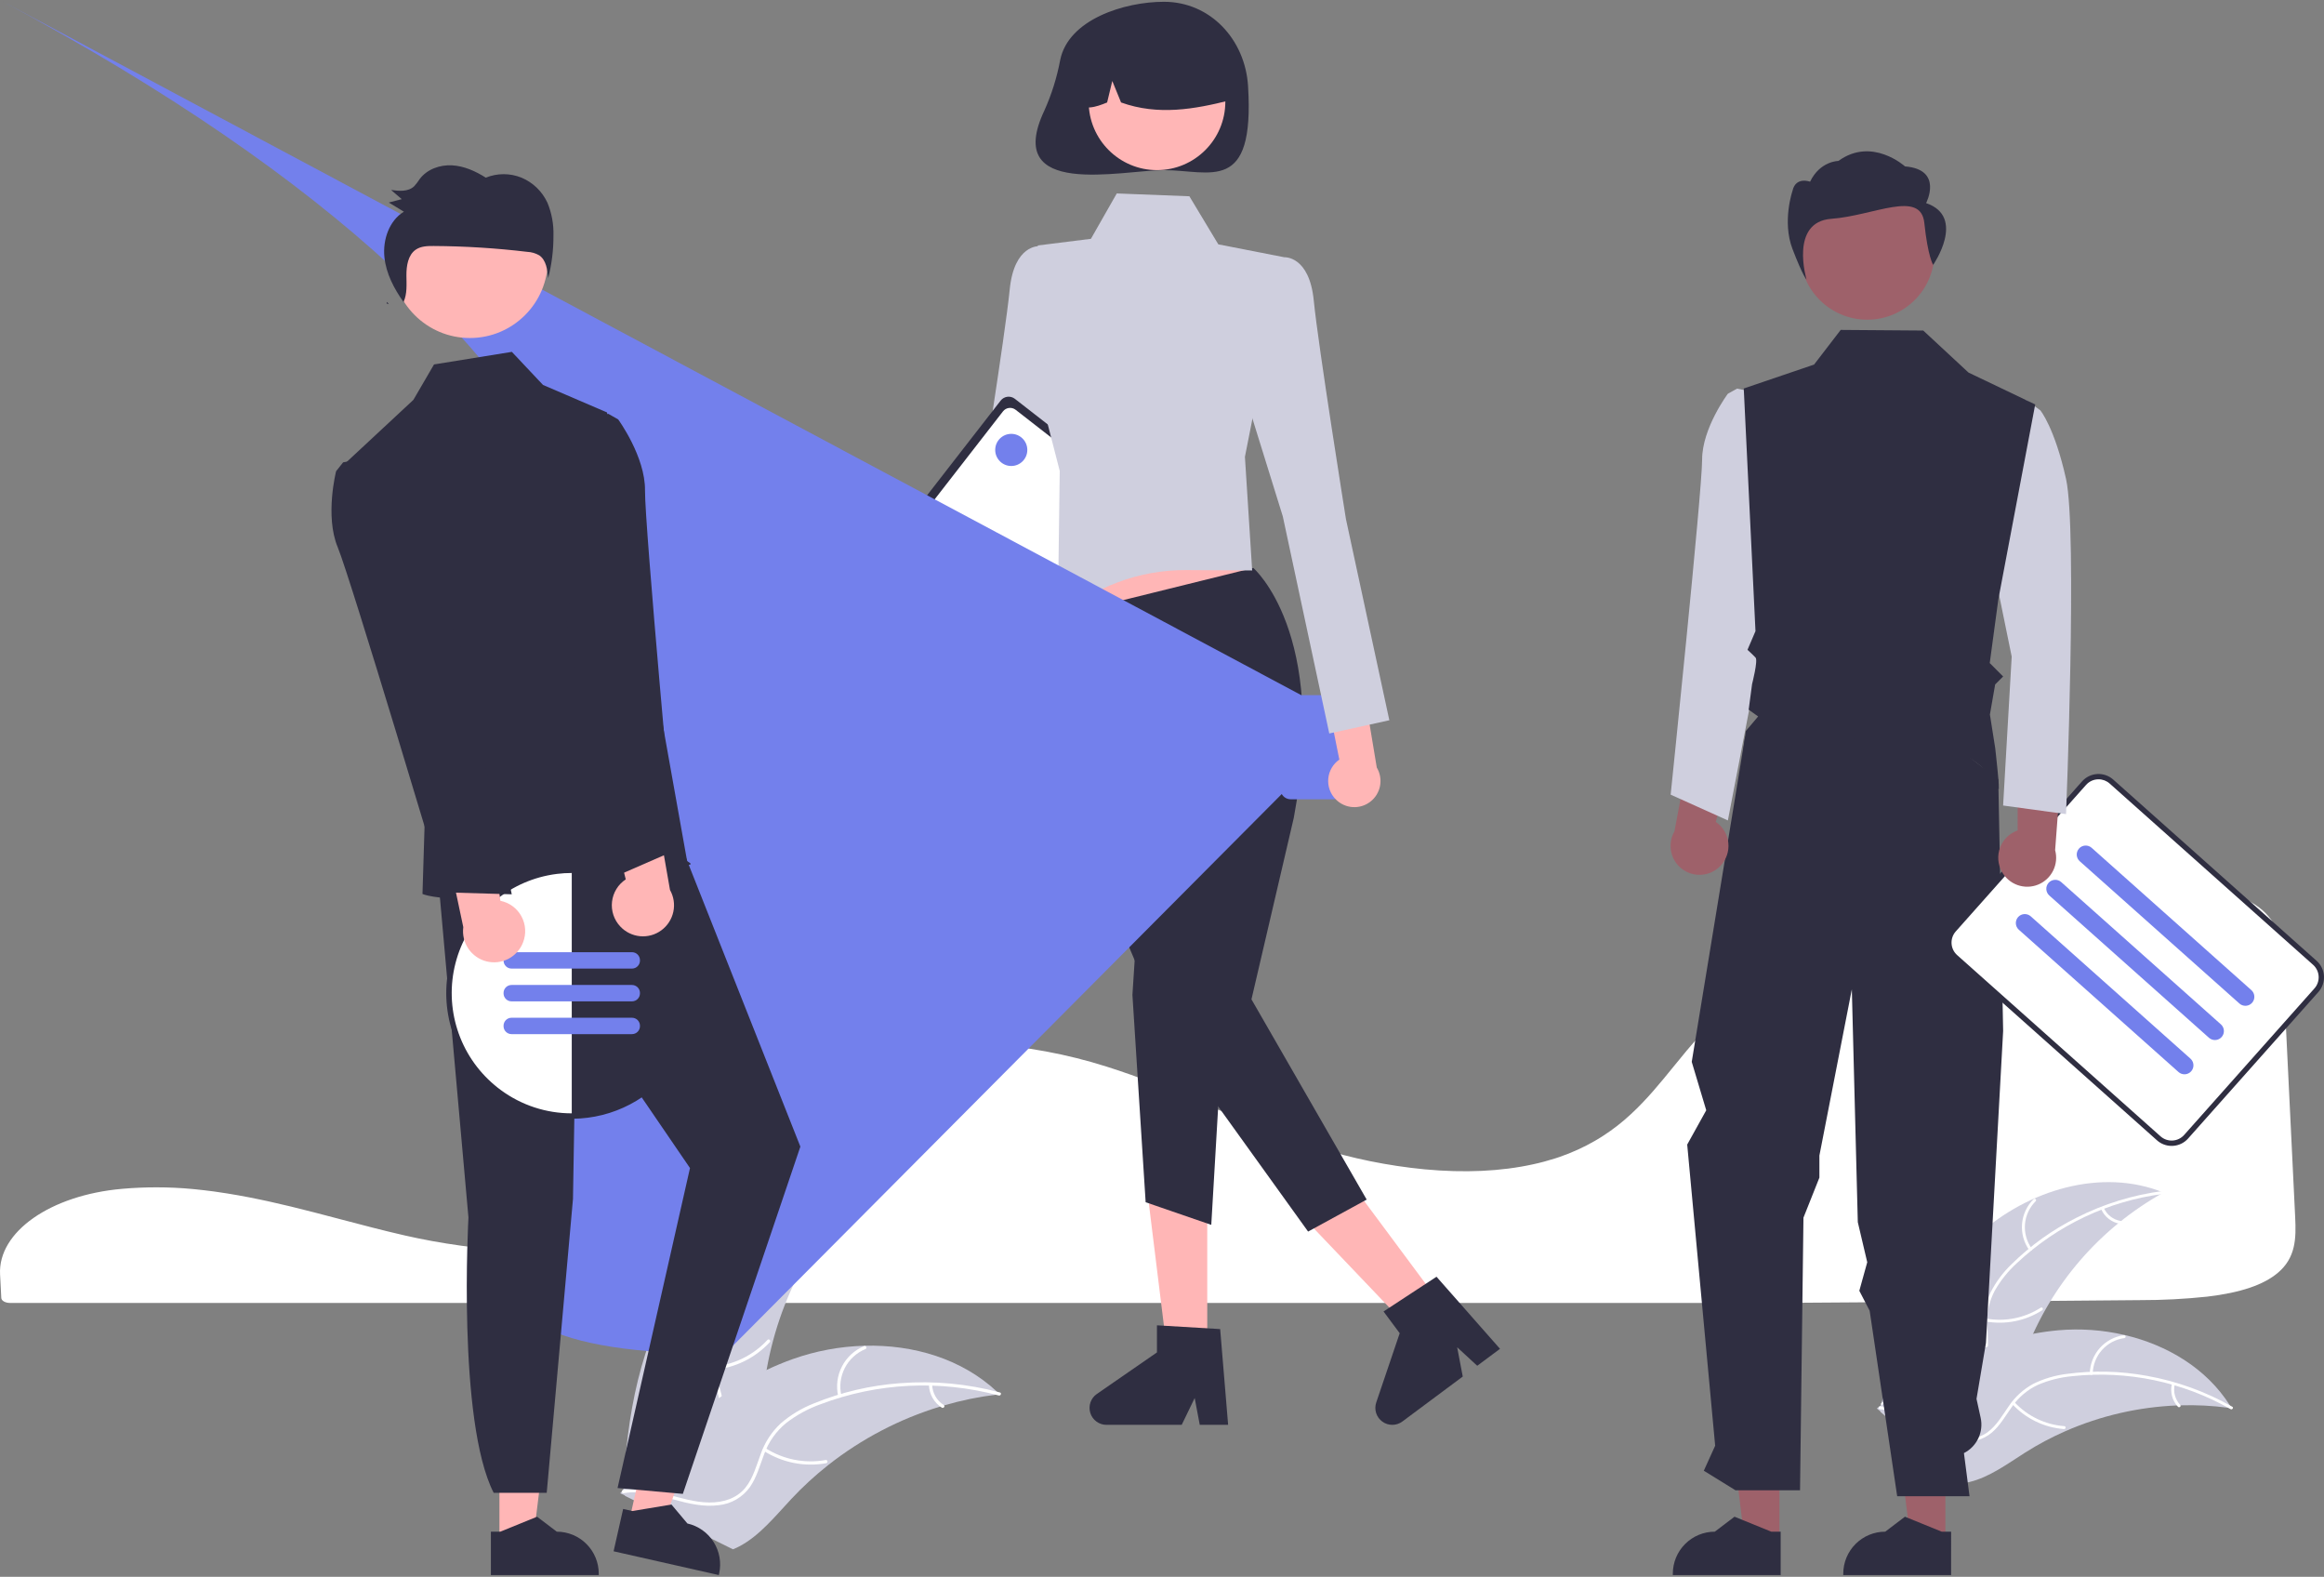 <svg width="600" height="407" viewBox="0 0 600 407" fill="none" xmlns="http://www.w3.org/2000/svg">
<rect x="0" y="0" width="600" height="407" fill="#808080" stroke="none"/>
<g clip-path="url(#clip0_323_580)">
<path d="M40.379 306.464C37.529 306.464 34.675 306.581 31.886 306.818L31.481 306.853C12.987 308.489 -0.54 317.981 0.017 328.932L0.124 330.913C0.195 332.164 0.271 333.51 0.333 335.003C0.366 335.74 1.37 336.305 2.62 336.305H457.512C489.584 336.11 521.54 335.865 552.487 335.576C558.291 335.588 564.091 335.287 569.863 334.675C578.463 333.656 584.432 331.637 588.113 328.502H588.115C592.692 324.614 592.836 319.718 592.559 314.187C591.996 303.018 591.436 291.285 590.878 279.587C590.385 269.278 589.895 258.996 589.404 249.152C589.1 243.31 588.426 238.154 583.228 234.213C577.594 229.951 567.318 227.79 552.686 227.79C552.509 227.79 552.333 227.79 552.154 227.791C506.299 227.954 460.863 243.734 439.094 267.057C436.588 269.742 434.252 272.618 431.993 275.399C428.655 279.507 425.204 283.754 421.086 287.553C418.856 289.637 416.445 291.518 413.881 293.173C413.704 293.296 413.502 293.427 413.288 293.551C412.798 293.87 412.287 294.178 411.788 294.452C408.867 296.14 405.79 297.54 402.599 298.633L402.277 298.741C402.035 298.828 401.772 298.915 401.509 298.994C399.667 299.586 397.752 300.098 395.834 300.512C387.536 302.342 378.101 302.781 367.791 301.815C358.323 300.904 348.977 298.998 339.907 296.128C330.36 293.108 321.424 289.343 312.782 285.703C308.985 284.103 305.059 282.449 301.138 280.882C300.401 280.587 299.676 280.299 298.94 280.011C294.151 278.143 289.809 276.6 285.666 275.295C275.403 272.047 264.779 270.078 254.035 269.431C242.63 268.806 232.58 269.985 224.171 272.926C221.852 273.734 219.595 274.707 217.416 275.839C207.455 281.016 201.314 288.655 195.377 296.044C187.99 305.234 180.352 314.738 165.27 319.664C147.867 325.354 122.463 322.991 104.491 318.88C98.84 317.587 93.197 316.1 87.739 314.661C85.534 314.08 83.328 313.503 81.121 312.93C76.783 311.809 73.233 310.95 69.948 310.225L68.909 309.994C68.331 309.868 67.753 309.743 67.164 309.623C63.263 308.803 59.63 308.158 56.052 307.651L55.206 307.527C53.509 307.304 51.923 307.117 50.366 306.961L49.744 306.899C46.695 306.609 43.54 306.464 40.379 306.464Z" fill="white"/>
<path d="M510.764 318.686C523.564 307.143 542.602 301.339 558.572 307.812C542.19 316.914 529.554 331.522 522.898 349.05C520.356 355.82 518.232 363.614 511.979 367.238C508.088 369.493 503.247 369.604 498.885 368.515C494.522 367.426 490.523 365.244 486.578 363.083L485.456 363.058C490.494 346.568 497.964 330.23 510.764 318.686Z" fill="#CFCFDE"/>
<path d="M558.483 308.162C544.339 309.991 531.13 316.234 520.734 326.004C518.458 328.067 516.522 330.477 514.996 333.144C513.593 335.79 512.925 338.763 513.059 341.755C513.128 344.548 513.522 347.396 512.911 350.157C512.578 351.565 511.951 352.887 511.071 354.036C510.191 355.185 509.079 356.134 507.807 356.823C504.681 358.621 501.097 359.188 497.572 359.62C493.659 360.1 489.587 360.537 486.199 362.733C485.789 362.999 485.4 362.346 485.81 362.081C491.704 358.259 499.161 359.649 505.499 357.099C508.456 355.908 511.072 353.819 511.998 350.66C512.808 347.898 512.405 344.961 512.31 342.134C512.137 339.217 512.679 336.302 513.891 333.643C515.276 330.907 517.116 328.427 519.333 326.309C524.247 321.461 529.893 317.416 536.063 314.323C543.085 310.754 550.665 308.413 558.476 307.402C558.959 307.34 558.963 308.1 558.483 308.162H558.483Z" fill="white"/>
<path d="M523.896 322.661C522.495 320.693 521.839 318.29 522.044 315.882C522.25 313.475 523.304 311.218 525.019 309.516C525.367 309.173 525.916 309.699 525.567 310.042C523.968 311.624 522.986 313.726 522.799 315.968C522.612 318.211 523.233 320.446 524.548 322.271C524.834 322.668 524.18 323.056 523.896 322.661V322.661Z" fill="white"/>
<path d="M512.837 340.344C517.698 341.206 522.704 340.203 526.859 337.534C527.27 337.27 527.659 337.923 527.248 338.187C522.92 340.956 517.708 341.989 512.652 341.081C512.17 340.994 512.358 340.258 512.837 340.344Z" fill="white"/>
<path d="M543.146 311.76C543.53 312.634 544.124 313.4 544.877 313.988C545.629 314.576 546.515 314.967 547.456 315.127C547.939 315.208 547.75 315.944 547.27 315.864C546.232 315.682 545.253 315.249 544.421 314.601C543.588 313.954 542.927 313.112 542.494 312.149C542.446 312.062 542.433 311.96 542.457 311.863C542.481 311.766 542.542 311.682 542.626 311.628C542.712 311.577 542.816 311.562 542.913 311.587C543.011 311.612 543.094 311.674 543.146 311.76Z" fill="white"/>
<path d="M576.158 363.479C575.855 363.437 575.552 363.395 575.245 363.358C571.17 362.817 567.059 362.608 562.95 362.733C562.633 362.738 562.311 362.747 561.994 362.761C552.099 363.168 542.366 365.41 533.289 369.373C529.679 370.954 526.194 372.806 522.865 374.916C518.267 377.829 513.513 381.355 508.373 382.543C507.838 382.673 507.296 382.769 506.749 382.832L485.512 364.43C485.485 364.364 485.453 364.302 485.426 364.236L484.544 363.54C484.708 363.419 484.881 363.298 485.045 363.177C485.14 363.106 485.24 363.04 485.335 362.97C485.399 362.924 485.465 362.878 485.52 362.833C485.542 362.818 485.564 362.803 485.581 362.793C485.637 362.748 485.693 362.712 485.745 362.672C486.709 361.989 487.68 361.311 488.657 360.639C488.661 360.634 488.661 360.634 488.67 360.633C496.066 355.441 504.052 351.145 512.459 347.836C512.711 347.74 512.967 347.64 513.229 347.553C517.016 346.144 520.911 345.047 524.875 344.273C527.048 343.857 529.24 343.55 531.443 343.355C537.137 342.863 542.873 343.269 548.441 344.56C559.54 347.136 569.692 353.235 575.705 362.748C575.859 362.991 576.008 363.231 576.158 363.479Z" fill="#CFCFDE"/>
<path d="M575.877 363.707C563.483 356.646 549.181 353.671 535.002 355.207C531.944 355.484 528.948 356.241 526.126 357.451C523.414 358.719 521.091 360.69 519.398 363.16C517.774 365.431 516.375 367.942 514.227 369.779C513.113 370.702 511.817 371.38 510.424 371.767C509.03 372.155 507.57 372.243 506.14 372.026C502.563 371.578 499.36 369.871 496.286 368.092C492.873 366.118 489.358 364.013 485.332 363.725C484.844 363.691 484.927 362.935 485.414 362.97C492.419 363.469 497.537 369.073 504.131 370.855C507.209 371.687 510.555 371.595 513.195 369.631C515.503 367.914 516.948 365.325 518.573 363.011C520.189 360.577 522.376 358.577 524.943 357.184C527.695 355.834 530.657 354.963 533.701 354.607C540.541 353.697 547.482 353.869 554.269 355.117C562.023 356.499 569.484 359.197 576.328 363.096C576.752 363.338 576.297 363.947 575.877 363.707V363.707Z" fill="white"/>
<path d="M539.539 354.444C539.604 352.028 540.525 349.714 542.138 347.916C543.751 346.117 545.95 344.951 548.343 344.625C548.827 344.561 548.949 345.311 548.464 345.375C546.236 345.674 544.187 346.761 542.689 348.439C541.191 350.117 540.341 352.276 540.294 354.526C540.283 355.015 539.528 354.93 539.539 354.444V354.444Z" fill="white"/>
<path d="M520.071 361.899C523.433 365.516 528.034 367.732 532.956 368.104C533.444 368.141 533.361 368.896 532.874 368.86C527.753 368.463 522.97 366.147 519.479 362.376C519.146 362.016 519.74 361.542 520.071 361.899H520.071Z" fill="white"/>
<path d="M561.467 357.339C561.247 358.268 561.261 359.238 561.508 360.16C561.755 361.083 562.227 361.93 562.882 362.625C563.219 362.98 562.625 363.454 562.291 363.101C561.571 362.33 561.05 361.394 560.775 360.376C560.5 359.357 560.478 358.286 560.712 357.257C560.726 357.158 560.777 357.068 560.855 357.006C560.932 356.943 561.031 356.913 561.13 356.92C561.23 356.932 561.322 356.982 561.385 357.06C561.448 357.139 561.477 357.239 561.467 357.339Z" fill="white"/>
<path d="M175.692 330.167C186.173 314.257 204.922 302.749 223.801 305.225C208.811 319.521 199.356 338.663 197.11 359.264C196.273 367.212 196.168 376.139 190.488 381.756C186.953 385.251 181.806 386.717 176.838 386.767C171.869 386.818 166.985 385.597 162.166 384.384L160.959 384.669C161.763 365.63 165.211 346.076 175.692 330.167Z" fill="#CFCFDE"/>
<path d="M223.803 305.625C209.184 311.519 196.793 321.874 188.389 335.217C186.529 338.058 185.127 341.174 184.237 344.451C183.472 347.671 183.584 351.038 184.559 354.201C185.409 357.168 186.622 360.105 186.737 363.227C186.772 364.826 186.468 366.415 185.847 367.889C185.225 369.362 184.3 370.688 183.13 371.778C180.287 374.571 176.611 376.175 172.962 377.619C168.91 379.222 164.676 380.823 161.663 384.115C161.298 384.514 160.701 383.924 161.066 383.526C166.307 377.797 174.669 377.208 180.738 372.716C183.57 370.62 185.788 367.657 185.9 364.02C185.999 360.84 184.75 357.811 183.864 354.814C182.867 351.743 182.637 348.474 183.194 345.293C183.915 341.981 185.194 338.816 186.976 335.933C190.884 329.38 195.798 323.482 201.537 318.456C208.055 312.684 215.511 308.07 223.584 304.814C224.084 304.613 224.3 305.425 223.803 305.625L223.803 305.625Z" fill="white"/>
<path d="M190.842 330.761C188.796 329.046 187.427 326.659 186.977 324.027C186.528 321.394 187.028 318.688 188.388 316.39C188.665 315.926 189.399 316.335 189.121 316.8C187.851 318.937 187.385 321.458 187.808 323.909C188.232 326.359 189.517 328.577 191.431 330.163C191.847 330.508 191.255 331.104 190.842 330.761Z" fill="white"/>
<path d="M183.93 352.753C189.368 352.321 194.444 349.855 198.145 345.844C198.511 345.447 199.109 346.037 198.743 346.434C194.883 350.6 189.596 353.156 183.936 353.593C183.397 353.634 183.393 352.794 183.93 352.753H183.93Z" fill="white"/>
<path d="M208.4 313.743C209.054 314.571 209.902 315.224 210.87 315.644C211.838 316.063 212.895 316.235 213.946 316.144C214.485 316.096 214.487 316.937 213.952 316.984C212.791 317.079 211.624 316.888 210.553 316.427C209.483 315.966 208.542 315.25 207.811 314.341C207.735 314.261 207.693 314.155 207.692 314.045C207.691 313.934 207.732 313.828 207.807 313.747C207.885 313.668 207.992 313.623 208.103 313.623C208.214 313.622 208.321 313.665 208.4 313.743H208.4Z" fill="white"/>
<path d="M258.084 359.867C257.748 359.906 257.413 359.946 257.074 359.992C252.566 360.547 248.11 361.469 243.751 362.746C243.412 362.84 243.071 362.94 242.735 363.042C232.266 366.233 222.48 371.341 213.874 378.106C210.452 380.802 207.239 383.754 204.265 386.937C200.157 391.333 196.053 396.427 190.886 399.129C190.35 399.417 189.796 399.671 189.229 399.891L161.4 386.121C161.353 386.058 161.302 386.001 161.254 385.938L160.118 385.439C160.26 385.264 160.411 385.086 160.553 384.911C160.634 384.809 160.723 384.71 160.805 384.609C160.861 384.542 160.918 384.475 160.965 384.411C160.984 384.389 161.003 384.367 161.019 384.351C161.066 384.287 161.117 384.233 161.161 384.176C162.002 383.177 162.852 382.182 163.71 381.191C163.713 381.185 163.713 381.185 163.722 381.181C170.28 373.648 177.525 366.597 185.608 360.871C185.851 360.699 186.097 360.52 186.353 360.354C190.011 357.793 193.872 355.535 197.897 353.604C200.105 352.553 202.364 351.615 204.666 350.793C210.619 348.681 216.867 347.519 223.181 347.35C235.768 347.014 248.322 350.711 257.397 359.211C257.629 359.428 257.855 359.643 258.084 359.867Z" fill="#CFCFDE"/>
<path d="M257.847 360.189C242.628 356.087 226.505 356.888 211.768 362.479C208.574 363.626 205.58 365.27 202.898 367.35C200.35 369.46 198.413 372.215 197.289 375.328C196.183 378.21 195.385 381.285 193.598 383.848C192.664 385.145 191.466 386.231 190.083 387.033C188.7 387.835 187.164 388.336 185.574 388.502C181.624 389.019 177.724 388.085 173.941 387.039C169.742 385.877 165.398 384.604 161.012 385.418C160.48 385.517 160.359 384.686 160.889 384.587C168.52 383.171 175.552 387.74 183.1 387.809C186.622 387.842 190.176 386.812 192.453 383.977C194.444 381.497 195.27 378.326 196.365 375.399C197.417 372.346 199.2 369.597 201.558 367.393C204.126 365.183 207.052 363.427 210.209 362.199C217.272 359.321 224.743 357.573 232.349 357.018C241.026 356.337 249.755 357.146 258.16 359.41C258.68 359.55 258.363 360.329 257.847 360.189Z" fill="white"/>
<path d="M216.407 360.399C215.806 357.797 216.148 355.066 217.373 352.693C218.597 350.321 220.625 348.461 223.094 347.446C223.594 347.243 223.933 348.011 223.433 348.215C221.132 349.155 219.244 350.888 218.108 353.1C216.971 355.311 216.663 357.857 217.237 360.276C217.362 360.802 216.531 360.922 216.407 360.399H216.407Z" fill="white"/>
<path d="M197.658 373.793C202.26 376.725 207.796 377.814 213.164 376.842C213.696 376.745 213.818 377.576 213.287 377.673C207.699 378.674 201.94 377.529 197.158 374.468C196.702 374.175 197.205 373.503 197.658 373.793V373.793Z" fill="white"/>
<path d="M240.665 357.39C240.688 358.445 240.973 359.478 241.494 360.396C242.014 361.314 242.754 362.088 243.648 362.649C244.107 362.936 243.604 363.608 243.148 363.324C242.163 362.699 241.347 361.843 240.769 360.83C240.192 359.818 239.871 358.678 239.835 357.513C239.822 357.403 239.852 357.293 239.918 357.204C239.983 357.116 240.08 357.056 240.189 357.036C240.299 357.02 240.41 357.049 240.5 357.115C240.589 357.181 240.648 357.28 240.665 357.39V357.39Z" fill="white"/>
<path d="M250.285 210.888C250.98 210.196 251.515 209.359 251.853 208.437C252.19 207.515 252.322 206.531 252.238 205.552C252.154 204.574 251.856 203.626 251.367 202.776C250.877 201.925 250.207 201.192 249.404 200.628L260.357 147.574L248.54 151.306L239.727 202.631C238.87 204.044 238.561 205.723 238.859 207.349C239.156 208.975 240.04 210.435 241.341 211.453C242.642 212.471 244.272 212.975 245.92 212.871C247.568 212.767 249.121 212.062 250.285 210.888Z" fill="#FFB6B6"/>
<path d="M275.603 69.073L268.283 63.543C268.283 63.543 261.825 63.085 260.681 74.74C259.538 86.395 252.377 131.126 252.377 131.126L241.175 183.049L256.681 186.456L268.679 130.422L280.689 91.764L275.603 69.073Z" fill="#CFCFDE"/>
<path d="M270.026 165.149L234.911 137.824C234.364 137.397 234.009 136.771 233.923 136.082C233.836 135.393 234.027 134.699 234.452 134.15L258.344 103.399C258.77 102.852 259.396 102.496 260.084 102.41C260.772 102.324 261.466 102.514 262.014 102.94L297.129 130.265C297.676 130.691 298.032 131.318 298.118 132.006C298.204 132.695 298.014 133.39 297.589 133.938L273.697 164.689C273.27 165.237 272.645 165.592 271.956 165.679C271.268 165.765 270.574 165.574 270.026 165.149Z" fill="#2F2E41"/>
<path d="M269.833 162.321L237.697 137.314C237.211 136.935 236.896 136.379 236.819 135.768C236.743 135.156 236.912 134.54 237.289 134.053L258.948 106.175C259.327 105.689 259.883 105.373 260.494 105.297C261.104 105.22 261.721 105.389 262.207 105.767L294.344 130.774C294.829 131.153 295.145 131.709 295.221 132.321C295.298 132.932 295.129 133.549 294.752 134.036L273.092 161.913C272.714 162.399 272.158 162.715 271.547 162.792C270.936 162.868 270.32 162.699 269.833 162.321Z" fill="white"/>
<path d="M241.91 136.605C241.789 136.51 241.71 136.371 241.691 136.218C241.672 136.066 241.714 135.911 241.808 135.79L252.735 121.726C252.829 121.605 252.968 121.526 253.121 121.506C253.196 121.497 253.273 121.502 253.347 121.523C253.42 121.543 253.489 121.577 253.549 121.624C253.609 121.671 253.66 121.729 253.697 121.796C253.735 121.862 253.759 121.935 253.769 122.011C253.778 122.086 253.773 122.163 253.753 122.237C253.732 122.31 253.698 122.379 253.651 122.44L242.725 136.503C242.63 136.624 242.491 136.703 242.338 136.722C242.186 136.742 242.032 136.699 241.91 136.605Z" fill="white"/>
<path d="M243.721 138.014C243.6 137.919 243.521 137.78 243.502 137.628C243.482 137.475 243.525 137.32 243.619 137.199L254.546 123.135C254.64 123.014 254.779 122.935 254.932 122.916C255.084 122.896 255.239 122.939 255.36 123.033C255.482 123.128 255.561 123.267 255.58 123.42C255.599 123.573 255.557 123.727 255.462 123.849L244.536 137.912C244.441 138.034 244.302 138.113 244.149 138.132C243.997 138.151 243.843 138.109 243.721 138.014Z" fill="white"/>
<path d="M251.722 131.456C251.601 131.361 251.522 131.222 251.503 131.07C251.484 130.917 251.526 130.762 251.62 130.641L256.356 124.545C256.403 124.484 256.461 124.434 256.528 124.396C256.594 124.358 256.667 124.334 256.743 124.324C256.819 124.315 256.895 124.32 256.969 124.34C257.043 124.36 257.112 124.395 257.172 124.442C257.232 124.489 257.282 124.547 257.32 124.613C257.358 124.68 257.382 124.753 257.392 124.829C257.401 124.905 257.395 124.982 257.375 125.055C257.355 125.129 257.32 125.198 257.273 125.258L252.537 131.354C252.442 131.476 252.303 131.555 252.151 131.574C251.998 131.593 251.844 131.551 251.722 131.456Z" fill="white"/>
<path d="M254.164 143.419C254.042 143.324 253.963 143.185 253.944 143.033C253.925 142.88 253.967 142.725 254.062 142.604L271.311 120.402C271.358 120.342 271.416 120.291 271.483 120.254C271.549 120.216 271.622 120.192 271.698 120.182C271.773 120.173 271.85 120.178 271.923 120.199C271.997 120.219 272.066 120.253 272.126 120.3C272.186 120.347 272.237 120.405 272.274 120.471C272.312 120.538 272.336 120.611 272.346 120.687C272.355 120.762 272.35 120.839 272.329 120.913C272.309 120.986 272.275 121.055 272.228 121.115L254.978 143.317C254.884 143.439 254.745 143.517 254.592 143.537C254.439 143.556 254.285 143.513 254.164 143.419Z" fill="white"/>
<path d="M255.975 144.828C255.853 144.734 255.774 144.595 255.755 144.442C255.736 144.289 255.778 144.135 255.873 144.013L273.122 121.811C273.169 121.751 273.227 121.701 273.294 121.663C273.36 121.625 273.433 121.601 273.509 121.591C273.584 121.582 273.661 121.587 273.734 121.608C273.808 121.628 273.877 121.662 273.937 121.709C273.997 121.756 274.048 121.814 274.085 121.881C274.123 121.947 274.147 122.02 274.157 122.096C274.166 122.171 274.161 122.248 274.14 122.322C274.12 122.395 274.086 122.464 274.039 122.525L256.789 144.726C256.695 144.848 256.556 144.927 256.403 144.946C256.25 144.965 256.096 144.923 255.975 144.828Z" fill="white"/>
<path d="M260.085 148.027C259.964 147.932 259.885 147.793 259.866 147.641C259.847 147.488 259.889 147.333 259.984 147.212L277.233 125.01C277.28 124.95 277.338 124.899 277.404 124.862C277.471 124.824 277.544 124.8 277.619 124.79C277.695 124.781 277.772 124.786 277.845 124.807C277.919 124.827 277.988 124.861 278.048 124.908C278.108 124.955 278.158 125.013 278.196 125.079C278.234 125.146 278.258 125.219 278.267 125.295C278.277 125.37 278.271 125.447 278.251 125.521C278.231 125.594 278.196 125.663 278.15 125.723L260.9 147.925C260.806 148.047 260.667 148.126 260.514 148.145C260.361 148.164 260.207 148.121 260.085 148.027Z" fill="white"/>
<path d="M261.896 149.436C261.775 149.342 261.696 149.203 261.677 149.05C261.658 148.897 261.7 148.743 261.794 148.621L279.044 126.419C279.091 126.359 279.149 126.309 279.215 126.271C279.281 126.233 279.355 126.209 279.43 126.199C279.506 126.19 279.583 126.195 279.656 126.216C279.73 126.236 279.798 126.27 279.859 126.317C279.919 126.364 279.969 126.422 280.007 126.489C280.045 126.555 280.069 126.628 280.078 126.704C280.088 126.779 280.082 126.856 280.062 126.93C280.042 127.003 280.007 127.072 279.961 127.133L262.711 149.334C262.617 149.456 262.478 149.535 262.325 149.554C262.172 149.573 262.018 149.531 261.896 149.436Z" fill="white"/>
<path d="M266.007 152.635C265.886 152.541 265.807 152.401 265.788 152.249C265.769 152.096 265.811 151.942 265.905 151.82L283.155 129.618C283.202 129.558 283.26 129.508 283.326 129.47C283.392 129.432 283.465 129.408 283.541 129.398C283.617 129.389 283.693 129.394 283.767 129.415C283.84 129.435 283.909 129.469 283.969 129.516C284.03 129.563 284.08 129.621 284.118 129.688C284.155 129.754 284.18 129.827 284.189 129.903C284.199 129.978 284.193 130.055 284.173 130.129C284.153 130.202 284.118 130.271 284.071 130.331L266.822 152.533C266.727 152.655 266.588 152.734 266.436 152.753C266.283 152.772 266.129 152.73 266.007 152.635Z" fill="white"/>
<path d="M267.818 154.044C267.697 153.95 267.618 153.811 267.599 153.658C267.58 153.505 267.622 153.351 267.716 153.229L284.966 131.027C285.06 130.906 285.199 130.828 285.352 130.809C285.504 130.79 285.658 130.832 285.779 130.927C285.901 131.021 285.98 131.16 285.999 131.312C286.018 131.465 285.976 131.619 285.882 131.741L268.633 153.942C268.538 154.064 268.399 154.143 268.247 154.162C268.094 154.181 267.94 154.139 267.818 154.044Z" fill="white"/>
<path d="M238.989 179.828C239.12 179.828 239.227 179.721 239.227 179.59C239.227 179.458 239.12 179.351 238.989 179.351C238.857 179.351 238.75 179.458 238.75 179.59C238.75 179.721 238.857 179.828 238.989 179.828Z" fill="white"/>
<path d="M273.722 15.457C272.883 19.965 271.509 24.357 269.627 28.537C258.851 51.351 289.538 43.915 300.505 43.915C312.495 43.915 323.968 50.225 322.215 22.188C321.467 10.211 312.495 0.46 300.505 0.46C290.263 0.46 275.863 5.016 273.722 15.457Z" fill="#2F2E41"/>
<path d="M311.682 350.053H301.466L296.604 310.618H311.682V350.053Z" fill="#FFB6B6"/>
<path d="M317.073 367.767H309.747L308.44 360.845L305.09 367.767H285.66C284.728 367.767 283.821 367.469 283.071 366.917C282.321 366.364 281.767 365.586 281.489 364.696C281.212 363.807 281.227 362.851 281.53 361.97C281.834 361.089 282.411 360.328 283.178 359.798L298.695 349.074V342.076L315.016 343.05L317.073 367.767Z" fill="#2F2E41"/>
<path d="M372.374 337.15L364.176 343.251L336.762 314.51L348.861 305.506L372.374 337.15Z" fill="#FFB6B6"/>
<path d="M387.263 348.145L381.384 352.52L376.207 347.746L377.647 355.301L362.055 366.905C361.307 367.461 360.402 367.764 359.471 367.768C358.539 367.773 357.631 367.48 356.878 366.931C356.125 366.383 355.567 365.608 355.285 364.719C355.003 363.831 355.013 362.875 355.312 361.993L361.369 344.12L357.196 338.505L370.874 329.54L387.263 348.145Z" fill="#2F2E41"/>
<path d="M278.223 168.562L326.718 161.003L317.074 131.968H278.223V168.562Z" fill="#FFB6B6"/>
<path d="M323.575 146.591C323.575 146.591 342.958 163.351 334.015 211.127L323.097 257.939L352.844 309.623L337.718 317.88L301.061 266.891L284.287 227.514L275.414 158.5L323.575 146.591Z" fill="#2F2E41"/>
<path d="M293.532 238.736L292.366 256.805L295.779 310.312L312.722 316.15L315.931 261.327L293.532 238.736Z" fill="#2F2E41"/>
<path d="M288.323 49.929L307.069 50.66L314.539 63.071L331.584 66.401L321.409 117.918L323.28 147.241L306.308 147.138C294.076 147.063 282.248 151.51 273.091 159.626L273.599 121.563L266.298 93.149L267.939 63.355L281.651 61.64L288.323 49.929Z" fill="#CFCFDE"/>
<path d="M298.708 43.91C308.452 43.91 316.351 36.005 316.351 26.254C316.351 16.502 308.452 8.598 298.708 8.598C288.965 8.598 281.066 16.502 281.066 26.254C281.066 36.005 288.965 43.91 298.708 43.91Z" fill="#FFB6B6"/>
<path d="M286.728 8.256C289.819 6.37 293.36 5.349 296.98 5.301C300.601 5.254 304.167 6.18 307.308 7.984C310.448 9.788 313.046 12.403 314.83 15.556C316.615 18.709 317.52 22.283 317.452 25.906C308.462 28.165 299.018 29.894 289.431 26.447L287.167 20.901L285.832 26.451C282.913 27.645 279.986 28.655 277.059 26.439C276.939 22.826 277.769 19.246 279.466 16.055C281.163 12.864 283.667 10.175 286.728 8.256Z" fill="#2F2E41"/>
<path d="M328.321 182.838L330.699 204.438C330.865 204.977 331.199 205.448 331.652 205.784C332.105 206.119 332.654 206.299 333.217 206.299H344.18C344.744 206.299 345.292 206.119 345.746 205.784C346.199 205.449 346.533 204.977 346.698 204.438L348.668 187.883C349.237 188.162 349.863 188.302 350.497 188.291C351.13 188.28 351.751 188.119 352.31 187.822C352.869 187.524 353.349 187.097 353.712 186.577C354.074 186.058 354.307 185.459 354.393 184.831C354.479 184.203 354.415 183.564 354.206 182.966C353.997 182.368 353.649 181.828 353.191 181.39C352.733 180.953 352.178 180.63 351.571 180.45C350.964 180.269 350.323 180.235 349.7 180.351C349.454 180.06 349.148 179.827 348.803 179.667C348.457 179.507 348.081 179.425 347.701 179.426H330.84C330.427 179.426 330.021 179.523 329.653 179.709C329.285 179.894 328.965 180.164 328.72 180.496C328.475 180.828 328.312 181.213 328.242 181.62C328.173 182.026 328.2 182.444 328.321 182.838ZM349.013 186.763L350.219 182.838C350.359 182.385 350.373 181.903 350.259 181.442C350.311 181.44 350.359 181.427 350.411 181.427V187.145Cnan nan nan nan 350.411 187.145C349.92 187.142 349.438 187.01 349.013 186.763Z" fill="#7380EC"/>
<path d="M344.852 206.314C344.16 205.618 343.629 204.779 343.296 203.855C342.964 202.932 342.837 201.946 342.926 200.968C343.015 199.991 343.317 199.044 343.811 198.196C344.305 197.348 344.979 196.618 345.785 196.059L335.101 142.95L346.9 146.741L355.452 198.111C356.301 199.528 356.601 201.209 356.296 202.833C355.99 204.457 355.099 205.913 353.793 206.924C352.486 207.935 350.854 208.432 349.207 208.319C347.559 208.207 346.009 207.493 344.852 206.314Z" fill="#FFB6B6"/>
<path d="M324.264 71.932L331.584 66.401C331.584 66.401 338.042 65.944 339.186 77.599C340.33 89.254 347.491 133.985 347.491 133.985L358.693 185.908L343.186 189.315L331.188 133.281L319.178 94.623L324.264 71.932Z" fill="#CFCFDE"/>
<path d="M261.083 120.277C263.372 120.277 265.227 118.42 265.227 116.13C265.227 113.839 263.372 111.983 261.083 111.983C258.795 111.983 256.939 113.839 256.939 116.13C256.939 118.42 258.795 120.277 261.083 120.277Z" fill="#7380EC"/>
<path d="M128.941 398.162L137.577 398.162L141.686 364.826L128.94 364.827L128.941 398.162Z" fill="#FFB6B6"/>
<path d="M126.739 395.341L129.169 395.34L138.66 391.478L143.746 395.34H143.747C146.621 395.34 149.378 396.483 151.41 398.517C153.443 400.551 154.585 403.31 154.585 406.186V406.539L126.739 406.54L126.739 395.341Z" fill="#2F2E41"/>
<path d="M162.407 392.716L170.832 394.62L182.176 363.008L169.743 360.199L162.407 392.716Z" fill="#FFB6B6"/>
<path d="M160.88 389.478L163.251 390.014L173.358 388.338L177.469 393.227L177.47 393.227C180.274 393.86 182.711 395.583 184.246 398.015C185.781 400.447 186.288 403.39 185.655 406.196L185.577 406.54L158.415 400.402L160.88 389.478Z" fill="#2F2E41"/>
<path d="M113.132 226.687L120.941 314.25C120.941 314.25 118.015 366.818 127.457 385.316H141.15L147.93 309.449L148.781 258.526L178.138 301.488L159.439 384.076L176.293 385.584L206.635 295.956L173.3 211.817L113.132 226.687Z" fill="#2F2E41"/>
<path d="M121.31 87.246C132.433 87.246 141.45 78.222 141.45 67.091C141.45 55.959 132.433 46.935 121.31 46.935C110.188 46.935 101.171 55.959 101.171 67.091C101.171 78.222 110.188 87.246 121.31 87.246Z" fill="#FFB6B6"/>
<path d="M156.714 106.453L140.192 99.358L132.149 90.82L112.056 94.064L106.725 103.211L89.467 119.271L109.686 210.765L109.074 230.748C109.074 230.748 122.015 236.578 178.138 223.154C178.811 222.993 177.402 222.288 177.402 222.288L156.714 106.453Z" fill="#2F2E41"/>
<path d="M100.368 78.527C100.228 78.336 100.089 78.142 99.951 77.948C99.896 78.064 99.852 78.185 99.789 78.3L100.368 78.527Z" fill="#2F2E41"/>
<path d="M141.344 52.348C139.998 49.413 137.598 47.092 134.62 45.847C131.669 44.656 128.371 44.659 125.422 45.855C122.759 44.172 119.801 42.837 116.686 42.672C113.57 42.507 110.276 43.663 108.356 46.209C107.927 46.882 107.441 47.515 106.901 48.102C105.358 49.532 103.012 49.326 100.961 49.033C101.881 49.822 102.801 50.611 103.722 51.401C102.608 51.692 101.494 51.983 100.38 52.274C101.68 53.063 102.98 53.852 104.279 54.641C100.506 56.907 98.791 61.854 99.244 66.347C99.673 70.601 101.725 74.49 104.178 77.948C105.156 75.881 104.946 73.408 104.929 71.081C104.913 68.621 105.347 65.829 107.316 64.454C108.645 63.527 110.353 63.486 111.955 63.494C120.034 63.539 128.105 64.043 136.127 65.005C137.216 65.052 138.277 65.36 139.222 65.903C140.996 67.114 141.342 69.614 141.52 71.807C142.457 68.186 142.916 64.458 142.885 60.717C142.963 57.85 142.439 54.999 141.344 52.348Z" fill="#2F2E41"/>
<path d="M147.614 288.069C165.121 288.069 179.313 273.866 179.313 256.346C179.313 238.826 165.121 224.623 147.614 224.623C130.108 224.623 115.916 238.826 115.916 256.346C115.916 273.866 130.108 288.069 147.614 288.069Z" fill="white"/>
<path d="M147.614 223.918C145.985 223.918 144.358 224.04 142.747 224.284C141.923 224.404 141.12 224.559 140.323 224.75C134.476 226.099 129.117 229.047 124.847 233.266C120.576 237.485 117.56 242.809 116.136 248.643C114.712 254.478 114.936 260.593 116.783 266.307C118.63 272.022 122.027 277.11 126.595 281.005C127.137 281.463 127.686 281.908 128.257 282.331C132.369 285.399 137.151 287.446 142.209 288.304C147.266 289.162 152.455 288.805 157.348 287.264C162.241 285.723 166.698 283.041 170.353 279.438C174.007 275.836 176.755 271.417 178.37 266.544C179.985 261.672 180.42 256.485 179.641 251.411C178.861 246.337 176.888 241.521 173.885 237.359C170.883 233.197 166.935 229.808 162.368 227.471C157.8 225.135 152.744 223.917 147.614 223.918V223.918ZM147.614 287.364C141.024 287.371 134.605 285.263 129.3 281.351C128.722 280.928 128.166 280.491 127.623 280.025C123.173 276.268 119.87 271.332 118.095 265.782C116.32 260.232 116.143 254.294 117.586 248.649C119.029 243.003 122.033 237.879 126.252 233.864C130.472 229.849 135.737 227.105 141.444 225.948C142.232 225.786 143.021 225.659 143.825 225.56C145.082 225.404 146.347 225.327 147.614 225.328V287.364Cnan nan nan nan 147.614 287.364Z" fill="#2F2E41"/>
<path d="M132.067 250.001H163.162C164.301 250.001 165.224 249.077 165.224 247.937V247.836C165.224 246.696 164.301 245.771 163.162 245.771H132.067C130.927 245.771 130.004 246.696 130.004 247.836V247.937C130.004 249.077 130.927 250.001 132.067 250.001Z" fill="#7380EC"/>
<path d="M132.067 258.461H163.162C164.301 258.461 165.224 257.537 165.224 256.397V256.295C165.224 255.155 164.301 254.231 163.162 254.231H132.067C130.927 254.231 130.004 255.155 130.004 256.295V256.397C130.004 257.537 130.927 258.461 132.067 258.461Z" fill="#7380EC"/>
<path d="M132.067 266.92H163.162C164.301 266.92 165.224 265.996 165.224 264.856V264.755C165.224 263.615 164.301 262.69 163.162 262.69H132.067C130.927 262.69 130.004 263.615 130.004 264.755V264.856C130.004 265.996 130.927 266.92 132.067 266.92Z" fill="#7380EC"/>
<path d="M502.249 397.086L493.194 397.086L488.886 362.131L502.25 362.132L502.249 397.086Z" fill="#9E616A"/>
<path d="M459.409 397.086L450.354 397.086L446.046 362.131L459.411 362.132L459.409 397.086Z" fill="#9E616A"/>
<path d="M459.728 406.54L431.882 406.539V406.186C431.882 403.31 433.024 400.551 435.057 398.517C437.089 396.483 439.846 395.34 442.72 395.34H442.721L447.808 391.478L457.298 395.34L459.728 395.341L459.728 406.54Z" fill="#2F2E41"/>
<path d="M503.729 406.54L475.884 406.539V406.186C475.884 403.31 477.026 400.551 479.058 398.517C481.091 396.483 483.847 395.34 486.722 395.34H486.723L491.809 391.478L501.299 395.34L503.73 395.341L503.729 406.54Z" fill="#2F2E41"/>
<path d="M450.527 190.212L436.765 274.076L440.51 286.573L435.595 295.424L442.813 373.154L439.883 379.609L448.068 384.661H464.724L465.608 314.291L469.723 303.959V298.265L478.098 255.355L479.64 315.448L482.076 325.796L480.03 333.164L482.704 338.325L489.807 386.194H508.484L507.039 375.058C508.666 374.233 509.973 372.891 510.755 371.242C511.536 369.594 511.748 367.732 511.357 365.949L510.286 361.068L512.723 346.635L517.162 266.116L515.91 201.147L494.062 184.427L450.527 190.212Z" fill="#2F2E41"/>
<path d="M482.076 82.521C491.66 82.521 499.429 74.746 499.429 65.156C499.429 55.565 491.66 47.79 482.076 47.79C472.493 47.79 464.724 55.565 464.724 65.156C464.724 74.746 472.493 82.521 482.076 82.521Z" fill="#9E616A"/>
<path d="M444.164 223.492C444.919 222.711 445.494 221.774 445.848 220.747C446.202 219.719 446.327 218.627 446.213 217.546C446.1 216.465 445.751 215.423 445.192 214.491C444.632 213.56 443.875 212.763 442.974 212.156L449.722 186.619L436.722 190.995L432.307 214.575C431.389 216.157 431.082 218.021 431.446 219.814C431.809 221.607 432.817 223.204 434.278 224.304C435.739 225.403 437.553 225.927 439.375 225.778C441.197 225.628 442.901 224.815 444.164 223.492H444.164Z" fill="#9E616A"/>
<path d="M451.265 100.883L448.474 100.304L446.095 101.622C446.095 101.622 439.447 110.493 439.447 118.624C439.447 126.755 431.322 205.109 431.322 205.109L446.095 211.762L457.912 150.409L451.265 100.883Z" fill="#CFCFDE"/>
<path d="M497.272 52.423C497.272 52.423 501.811 43.74 491.826 42.951C491.826 42.951 483.314 35.224 474.638 41.538C474.638 41.538 469.905 41.538 467.318 46.898C467.318 46.898 463.596 45.485 462.778 49.266C462.778 49.266 460.054 57.159 462.778 64.264C465.501 71.368 466.406 72.157 466.406 72.157C466.406 72.157 461.93 57.263 472.824 56.474C483.717 55.684 495.907 48.871 496.815 57.554C497.723 66.237 499.089 68.376 499.089 68.376C499.089 68.376 507.711 55.975 497.272 52.423Z" fill="#2F2E41"/>
<path d="M560.659 295.424C559.349 295.426 558.085 294.943 557.109 294.068L504.596 247.286C503.538 246.342 502.897 245.015 502.815 243.598C502.733 242.181 503.215 240.79 504.157 239.728L537.798 201.907C538.742 200.848 540.067 200.207 541.483 200.125C542.899 200.042 544.29 200.525 545.35 201.468L597.864 248.251C598.923 249.195 599.565 250.521 599.647 251.938C599.729 253.356 599.246 254.747 598.303 255.808L564.662 293.629C564.196 294.156 563.63 294.585 562.998 294.891C562.365 295.198 561.678 295.375 560.976 295.414C560.87 295.421 560.764 295.424 560.659 295.424Z" fill="white"/>
<path d="M560.658 295.768C559.265 295.77 557.919 295.256 556.881 294.326L504.367 247.544C503.241 246.538 502.559 245.126 502.472 243.618C502.384 242.11 502.898 240.629 503.9 239.499L537.541 201.678C538.546 200.551 539.956 199.869 541.463 199.782C542.97 199.694 544.45 200.208 545.579 201.211L598.092 247.993C599.22 248.998 599.903 250.41 599.99 251.918C600.078 253.427 599.563 254.908 598.559 256.037L564.918 293.858C564.423 294.419 563.821 294.875 563.148 295.201C562.474 295.527 561.743 295.717 560.996 295.758C560.883 295.764 560.771 295.768 560.658 295.768ZM541.795 201.147C541.186 201.146 540.583 201.274 540.027 201.523C539.47 201.773 538.973 202.137 538.568 202.593L504.927 240.415C504.167 241.271 503.777 242.395 503.844 243.538C503.91 244.682 504.427 245.753 505.282 246.516L557.795 293.298C558.219 293.675 558.712 293.965 559.248 294.152C559.784 294.338 560.351 294.417 560.917 294.384C561.483 294.351 562.037 294.207 562.547 293.96C563.058 293.712 563.514 293.367 563.891 292.943L597.532 255.122C598.294 254.266 598.684 253.142 598.618 251.998C598.551 250.854 598.033 249.783 597.178 249.021L544.664 202.239C543.875 201.534 542.853 201.145 541.795 201.147H541.795Z" fill="#2F2E41"/>
<path d="M579.702 259.605C579.134 259.606 578.587 259.397 578.164 259.02L536.943 222.297C536.714 222.095 536.528 221.85 536.395 221.576C536.262 221.302 536.184 221.004 536.165 220.7C536.147 220.396 536.189 220.091 536.289 219.803C536.389 219.515 536.545 219.249 536.747 219.022C536.95 218.794 537.195 218.609 537.469 218.476C537.744 218.343 538.041 218.266 538.346 218.249C538.65 218.232 538.954 218.275 539.242 218.376C539.529 218.477 539.794 218.633 540.021 218.837L581.242 255.559C581.593 255.871 581.84 256.283 581.952 256.739C582.063 257.196 582.033 257.675 581.866 258.114C581.699 258.553 581.403 258.93 581.016 259.197C580.629 259.463 580.171 259.605 579.702 259.605Z" fill="#7380EC"/>
<path d="M571.839 268.444C571.272 268.445 570.724 268.237 570.301 267.859L529.08 231.136C528.853 230.934 528.668 230.689 528.536 230.415C528.403 230.142 528.326 229.844 528.309 229.541C528.291 229.237 528.333 228.933 528.433 228.646C528.533 228.358 528.688 228.094 528.891 227.866C529.093 227.639 529.338 227.454 529.611 227.322C529.885 227.189 530.182 227.112 530.485 227.094C530.789 227.077 531.092 227.119 531.38 227.219C531.667 227.319 531.931 227.474 532.158 227.677L573.38 264.399C573.73 264.711 573.978 265.123 574.089 265.579C574.201 266.035 574.171 266.515 574.004 266.954C573.837 267.392 573.54 267.77 573.153 268.036C572.767 268.303 572.308 268.445 571.839 268.444H571.839Z" fill="#7380EC"/>
<path d="M563.977 277.285C563.409 277.286 562.861 277.077 562.438 276.699L521.217 239.977C520.989 239.775 520.804 239.53 520.671 239.256C520.539 238.982 520.461 238.685 520.443 238.381C520.426 238.077 520.468 237.772 520.568 237.485C520.667 237.197 520.823 236.932 521.025 236.705C521.228 236.477 521.473 236.292 521.746 236.16C522.02 236.027 522.318 235.95 522.621 235.932C522.925 235.915 523.229 235.958 523.516 236.058C523.804 236.158 524.068 236.314 524.295 236.517L565.516 273.239C565.867 273.551 566.115 273.963 566.226 274.419C566.338 274.875 566.308 275.355 566.141 275.794C565.974 276.233 565.677 276.61 565.291 276.877C564.904 277.143 564.446 277.285 563.976 277.285H563.977Z" fill="#7380EC"/>
<path d="M516.837 224.999C516.308 224.05 515.993 222.996 515.915 221.913C515.837 220.829 515.997 219.741 516.384 218.726C516.772 217.711 517.377 216.793 518.157 216.037C518.937 215.281 519.873 214.706 520.9 214.351L520.945 187.936L532.382 195.512L530.586 219.435C531.067 221.2 530.884 223.08 530.072 224.72C529.26 226.359 527.875 227.643 526.181 228.329C524.486 229.015 522.599 229.055 520.876 228.441C519.154 227.827 517.717 226.602 516.836 224.999H516.837Z" fill="#9E616A"/>
<path d="M517.894 108.122L523.003 103.193L526.757 105.904C526.757 105.904 530.45 110.339 533.405 123.645C536.359 136.95 533.405 210.13 533.405 210.13L517.155 207.913L519.371 169.475L512.723 136.95L517.894 108.122Z" fill="#CFCFDE"/>
<path d="M525.439 104.395L508.224 96.165L496.536 85.316L475.223 85.156L468.347 94.101L450.197 100.272L453.222 162.907L451.159 167.724C451.159 167.724 452.596 169.023 453.253 169.749C453.909 170.476 452.346 176.559 452.346 176.559L451.464 183.176L453.909 184.925L450.73 188.683L449.941 194.607C449.941 194.607 505.435 180.804 515.92 203.671C516.474 204.879 515.11 193.071 515.11 193.071L513.746 184.427L515.099 176.668L517.162 174.604L513.702 171.142L515.92 154.715L525.439 104.395Z" fill="#2F2E41"/>
<path d="M135.036 243.253C135.463 242.167 135.648 241.001 135.576 239.837C135.504 238.672 135.178 237.537 134.62 236.512C134.063 235.488 133.288 234.598 132.35 233.905C131.411 233.213 130.333 232.734 129.19 232.504L125.366 204.401L114.278 214.101L119.609 239.301C119.35 241.248 119.813 243.223 120.912 244.851C122.01 246.479 123.667 247.647 125.569 248.135C127.47 248.622 129.484 248.394 131.229 247.494C132.974 246.594 134.329 245.085 135.036 243.253V243.253Z" fill="#FFB6B6"/>
<path d="M91.595 118.757L88.59 119.333L86.773 121.622C86.773 121.622 83.834 133.158 87.182 141.22C90.53 149.283 114.735 230.322 114.735 230.322L132.121 230.827L118.578 165.121L91.595 118.757Z" fill="#2F2E41"/>
<path d="M160.135 239.13C159.335 238.282 158.729 237.269 158.362 236.162C157.995 235.054 157.875 233.88 158.01 232.721C158.145 231.562 158.533 230.447 159.146 229.454C159.758 228.461 160.581 227.615 161.556 226.975L154.634 199.472L168.536 204.335L172.978 229.707C173.944 231.417 174.25 233.422 173.837 235.343C173.424 237.263 172.322 238.966 170.739 240.127C169.156 241.289 167.202 241.829 165.248 241.645C163.294 241.461 161.475 240.567 160.135 239.13Z" fill="#FFB6B6"/>
<path d="M154.061 107.402L157.065 106.815L159.603 108.261C159.603 108.261 166.628 117.869 166.525 126.599C166.422 135.329 174.155 219.557 174.155 219.557L158.211 226.512L146.298 160.491L154.061 107.402Z" fill="#2F2E41"/>
</g>
<defs>
<clipPath id="clip0_323_580">
<rect width="600" height="406.08" fill="white" transform="translate(0 0.46)"/>
</clipPath>
</defs>
</svg>
